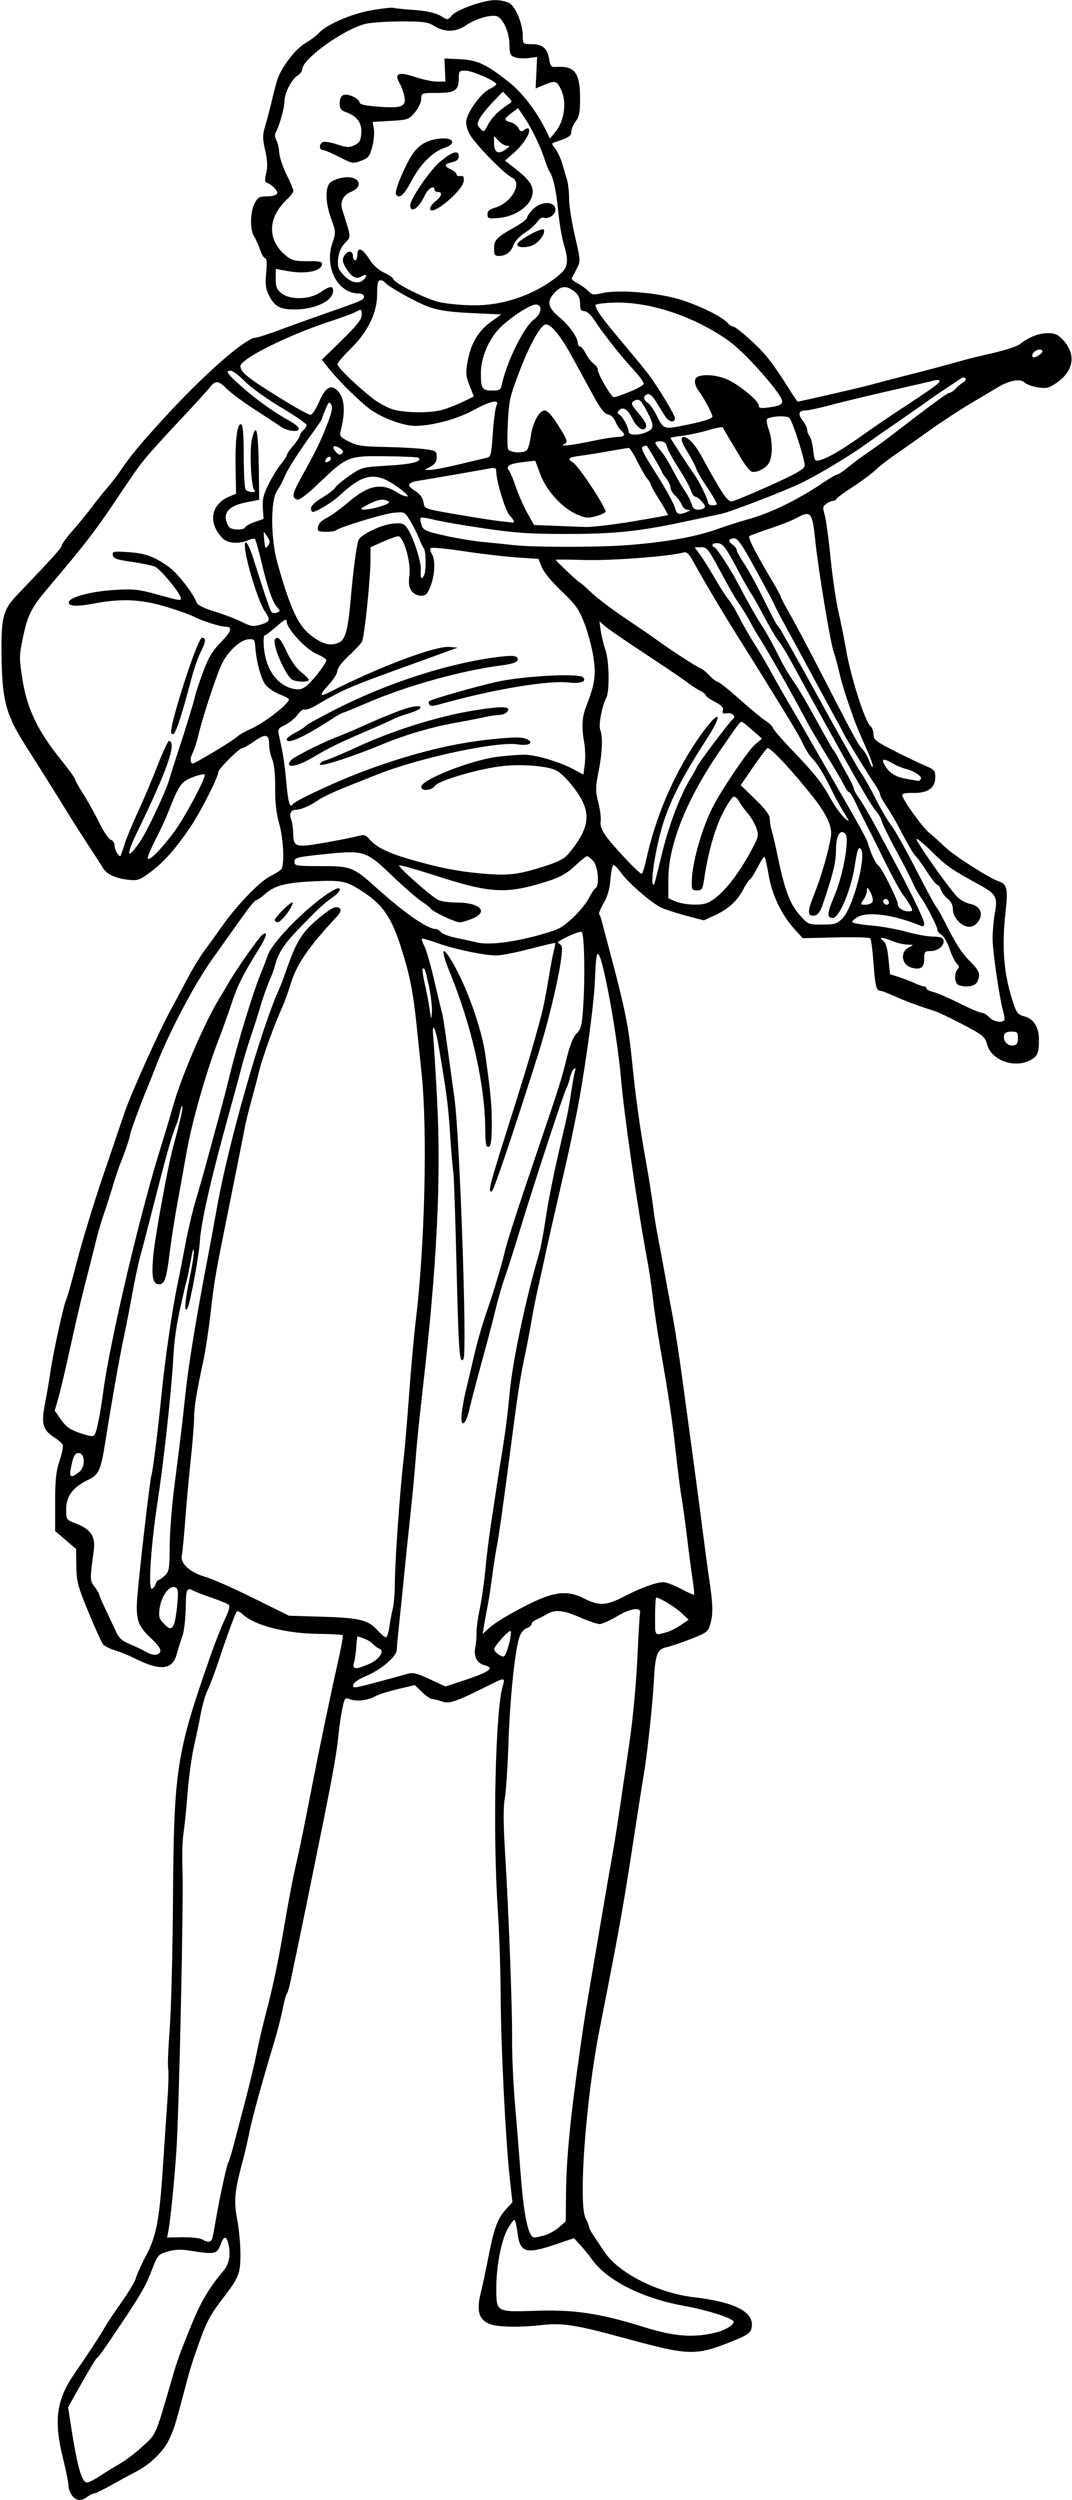 <?xml version="1.0" encoding="UTF-8"?>
<svg version="1.1" viewBox="0 0 455.62 1062.2" xmlns="http://www.w3.org/2000/svg">
<path d="m30.522 1060.1c-0.803-1.146-1.459-3.063-1.459-4.261 0-1.198-1.055-6.44-2.344-11.65-3.919-15.84-2.738-24.584 4.8-35.536 6.444-9.363 11.295-16.78 13.122-20.064 0.861-1.547 4.025-6.283 7.032-10.524 3.007-4.242 5.758-8.871 6.114-10.288 0.356-1.417 2.32-5.751 4.365-9.632 4.393-8.336 5.644-15.115 7.182-38.931 0.566-8.766 1.385-20.874 1.82-26.907s0.578-12.082 0.318-13.442c-0.26-1.36 0.031-8.869 0.647-16.687 0.616-7.818 1.244-32.354 1.396-54.526 0.386-56.316 1.343-62.506 16.245-105 1.808-5.156 4.438-11.801 5.843-14.766 1.783-3.762 2.243-5.628 1.523-6.175-0.568-0.431-3.775-1.73-7.127-2.887-3.352-1.157-6.826-2.491-7.722-2.965-2.946-1.56-3.221-0.945-3.352 7.498-0.071 4.598-0.724 9.977-1.45 11.953-0.726 1.976-1.814 5.405-2.417 7.619-1.798 6.604-7.051 7.077-17.855 1.609-2.329-1.179-6.032-2.681-8.23-3.338s-4.518-1.822-5.156-2.588c-0.638-0.766-3.437-6.92-6.218-13.676-4.549-11.048-5.067-13.016-5.156-19.565l-0.099-7.282-8.906-7.614v-12.144c0-9.646 0.384-13.284 1.867-17.685 1.027-3.047 1.638-6.093 1.359-6.767-0.279-0.675-1.855-2.078-3.502-3.118-4.949-3.126-5.729-5.871-4.066-14.32 0.782-3.974 1.809-9.968 2.281-13.32 1.103-7.821 5.731-29.035 6.75-30.939 0.429-0.802 2.511-8.197 4.625-16.432 2.114-8.235 7.07-24.465 11.012-36.067 3.942-11.602 8.099-23.836 9.237-27.188 2.638-7.769 14.408-33.947 19.389-43.125 2.099-3.867 5.479-10.195 7.513-14.062s5.274-9.141 7.202-11.719c1.928-2.578 5.125-7.008 7.104-9.844 6.189-8.87 16.11-19.202 20.585-21.437 2.325-1.161 4.494-2.543 4.82-3.07 1.36-2.201 0.859-12.843-0.899-19.087-1.289-4.58-1.824-9.25-1.77-15.463 0.05-5.708-0.397-10.036-1.246-12.068-0.728-1.742-1.323-4.568-1.323-6.279 0-4.446-1.486-4.795-6.216-1.461-2.283 1.609-4.574 2.926-5.09 2.926-1.337 0-10.257 8.855-10.257 10.182 0 2.08-7.838 17.468-12.005 23.568-6.355 9.303-11.255 14.809-16.871 18.958-4.742 3.503-5.437 3.736-9.645 3.238-5.337-0.632-8.979-2.357-10.524-4.983-0.612-1.04-3.221-5.09-5.8-9.001s-6.797-10.532-9.375-14.715c-5.402-8.764-8.833-14.235-18.06-28.804-8.171-12.901-9.752-19.162-9.899-39.192-0.11-15.017 0.744-18.094 6.772-24.407 15.314-16.035 18.843-19.952 18.843-20.913 0-0.604 2.004-3.357 4.453-6.119s6.141-7.263 8.203-10.003c2.062-2.74 5.068-6.496 6.679-8.348 1.611-1.852 3.931-4.845 5.156-6.652 4.658-6.869 8.169-11.133 18.524-22.496 17.16-18.833 35.189-34.678 39.473-34.692 0.78-3e-3 5.427-1.499 10.325-3.326 4.898-1.827 13.758-5.012 19.688-7.077 15.302-5.33 15.938-5.611 15.938-7.049 0-0.747-0.97-1.292-2.3-1.292-8.748 0-14.57-11.061-11.176-21.231 1.567-4.697 1.556-4.973-0.426-10.409-2.526-6.928-2.682-13.423-0.371-15.514 0.916-0.829 3.342-1.767 5.391-2.086 6.748-1.049 9.278 3.621 3.303 6.096-3.223 1.335-4.676 4.3-3.667 7.482 3.954 12.478 3.865 11.398 1.174 14.207-1.626 1.697-2.601 3.932-2.886 6.618-0.375 3.525-0.061 4.455 2.398 7.103 2.931 3.156 6.353 3.942 8.373 1.922 1.794-1.794 1.302-2.752-0.753-1.468-2.348 1.466-4.458 0.3-6.852-3.787-1.332-2.274-1.477-3.315-0.67-4.823 1.318-2.462 3.776-2.493 3.776-0.048 0 1.031 0.422 1.875 0.938 1.875 0.516 0 0.938-1.055 0.938-2.344 0-3.563 2.141-2.814 5.034 1.762 1.638 2.592 3.933 4.709 6.226 5.742 1.997 0.9 3.832 2.162 4.078 2.803 0.775 2.02 14.258 8.694 19.97 9.886 3.011 0.628 9.271 1.193 13.911 1.256 12.66 0.17 25.949-4.388 35.859-12.3 4.552-3.634 4.973-5.947 2.563-14.065-0.782-2.633-1.819-8.932-2.305-13.998-0.821-8.563-2.158-14.462-3.787-16.711-0.374-0.516-1.209-2.625-1.857-4.688-1.696-5.397-5.51-13.323-8.652-17.979l-2.716-4.024-2.756 2.037c-3.359 2.483-3.437 3.185-0.439 3.938 1.274 0.32 2.78 1.448 3.347 2.506 0.832 1.555 1.292 1.707 2.393 0.793 0.75-0.622 1.621-0.874 1.936-0.559 1.183 1.183-1.957 6.451-5.929 9.948l-4.12 3.627 4.625 3.607c6.385 4.979 8.044 7.918 6.725 11.914-1.44 4.364-7.569 8.264-13.871 8.828-4.499 0.403-4.922 0.273-4.922-1.506 0-1.398 0.859-2.186 3.047-2.793 7.149-1.986 12.08-10.748 7.273-12.927-3.218-1.459-15.97-14.563-17.952-18.448-1.248-2.446-1.686-4.55-1.286-6.179 1.004-4.086 6.371-11.228 9.62-12.801 1.676-0.811 3.047-1.789 3.047-2.173 0-1.257-10.286-5.776-13.146-5.776-2.535 0-2.792 0.285-2.792 3.102 0 5.315-1.497 6.358-9.16 6.382-6.714 0.021-6.777 0.045-6.803 2.534-0.014 1.382-1.217 3.95-2.674 5.707-2.54 3.063-2.962 3.212-10.307 3.637l-7.658 0.443 0.511 2.925c0.281 1.609-0.026 5.019-0.683 7.577-1.055 4.106-1.611 4.81-4.743 5.999-3.404 1.292-3.78 1.227-9.272-1.605-3.148-1.624-6.298-2.952-6.999-2.952-1.71 0-1.632-2.734 0.097-3.398 0.754-0.289 3.483 0.175 6.064 1.032 4.002 1.329 5.077 1.375 7.301 0.314 2.142-1.022 2.659-1.94 2.892-5.139 0.316-4.324-1.825-7.219-6.612-8.941-1.972-0.709-2.578-1.54-2.578-3.534 0-3.714 1.705-4.717 5.391-3.171 1.676 0.703 3.047 1.848 3.047 2.544 0 0.915 2.217 1.436 8.014 1.881 9.864 0.758 11.862-0.027 11.048-4.342-0.314-1.666-1.234-4.184-2.045-5.597-2.433-4.244-0.462-5.059 6.527-2.699 3.236 1.093 7.475 1.987 9.421 1.987h3.538l-0.204-4.922-0.204-4.922 6.562 0.313c7.45 0.356 11.147 2.092 20.978 9.85 5.664 4.47 11.95 12.755 15.795 20.818l1.462 3.066 2.105-2.501c4.079-4.847 5.224-12.912 2.612-18.389-1.783-3.739-2.413-3.899-7.291-1.861l-3.474 1.452 0.626-13.404-3.644 0.491c-2.004 0.27-4.641 0.112-5.859-0.352-1.892-0.719-2.222-1.497-2.26-5.319-0.049-4.832-2.265-10.266-4.838-11.862-2.129-1.32-9.116 0.544-13.689 3.651-4.251 2.889-8.92 2.997-13.303 0.308-2.885-1.77-4.641-2.01-14.531-1.987-6.188 0.014-12.992 0.503-15.122 1.085-9.597 2.624-26.597 14.96-26.597 19.299 0 0.781-0.879 1.95-1.953 2.599-2.511 1.517-5.544 7.386-5.557 10.752-0.011 2.773-2.064 10.266-3.6 13.136-0.617 1.153-0.576 2.322 0.126 3.566 0.574 1.018 1.126 3.408 1.226 5.312 0.101 1.904 1.494 6.084 3.096 9.29 1.602 3.206 2.913 6.316 2.913 6.91s-1.306 2.32-2.902 3.835c-8.39 7.962-8.207 17.795 0.451 24.258 2.044 1.526 3.858 1.906 8.614 1.806 4.295-0.091 6.025 0.213 6.025 1.057 0 3.321-7.109 4.666-15.703 2.972l-3.984-0.786v4.233c0 3.457 0.453 4.59 2.47 6.176 3.697 2.908 11.906 2.708 16.481-0.401 4.101-2.787 5.424-2.941 5.424-0.632 0 4.068-7.097 7.671-15.524 7.881-6.772 0.169-9.217-1.046-11.634-5.784-1.521-2.982-1.748-4.731-1.274-9.812 0.384-4.117 0.243-6.184-0.423-6.184-0.55 0-1.519-1.582-2.153-3.516-0.634-1.934-1.792-4.499-2.575-5.702-1.821-2.8-1.677-10.397 0.27-14.161 1.273-2.462 2.009-2.871 5.155-2.871 2.019 0 3.974-0.49 4.344-1.089 0.637-1.031-2.12-3.961-4.463-4.742-0.759-0.253-0.804-1.414-0.16-4.058 0.651-2.673 0.532-5.362-0.429-9.659-1.175-5.254-1.16-6.523 0.127-10.781 0.802-2.655 2.136-7.779 2.963-11.389 0.827-3.609 1.937-7.617 2.466-8.906 2.191-5.339 7.551-12.115 11.342-14.336 2.2-1.289 4.843-3.277 5.874-4.418 3.275-3.624 14.007-8.243 22.594-9.725 4.432-0.765 8.544-1.22 9.138-1.011 0.594 0.209 3.821 0.564 7.173 0.79 7.296 0.492 10.996 1.341 13.826 3.174 1.915 1.24 2.257 1.182 3.75-0.638 2.07-2.522 13.556-6.613 18.518-6.595 2.062 0.007 4.759 0.573 5.993 1.257 2.668 1.479 5.724 8.911 5.725 13.925 7.4e-4 3.447 0.07 3.516 3.572 3.516 4.738 0 6.857 1.721 7.595 6.17 0.558 3.363 0.845 3.66 3.394 3.51 7.622-0.447 9.827 2.629 9.794 13.667-0.016 5.622-0.407 7.615-1.854 9.465-1.008 1.289-1.843 3.242-1.854 4.339-0.02 1.886-1.142 2.615-6.888 4.476-1.649 0.534-1.647 0.635 0.048 2.789 0.967 1.23 2.293 4.078 2.946 6.331 0.653 2.252 1.581 5.391 2.062 6.974 0.481 1.583 0.87 5.169 0.866 7.969-5e-3 2.799 1.103 9.888 2.462 15.752 2.445 10.55 2.452 10.698 0.736 14.062-0.954 1.87-1.878 3.692-2.053 4.048-0.175 0.356 0.962 1.31 2.526 2.119 1.565 0.809 3.605 2.287 4.534 3.284 1.484 1.593 2.198 1.695 5.887 0.842 7.213-1.669 24.455-0.14 34.078 3.023 8.417 2.767 17.216 7.214 19.343 9.777 0.639 0.77 1.654 1.4 2.256 1.4 0.602 0 4.03 2.684 7.62 5.965 6.153 5.624 8.996 9.264 16.393 20.988 1.708 2.707 3.228 4.922 3.379 4.922 0.878 0 26.985-6.013 31.285-7.206 2.836-0.787 9.164-2.444 14.062-3.684 10.095-2.555 18.209-4.712 24.375-6.482 2.32-0.666 8.337-2.141 13.371-3.278 5.034-1.137 10.096-2.802 11.25-3.701 3.947-3.075 8.099-4.712 11.948-4.712 3.139 0 4.358 0.557 6.605 3.017 5.5 6.022 4.441 13.016-2.723 17.981-3.349 2.321-4.378 2.579-8.071 2.025-2.328-0.349-4.861-1.263-5.629-2.031-1.76-1.76-6.334-1.011-11.093 1.815-1.886 1.12-7.331 4.357-12.1 7.193-4.769 2.836-12.48 7.898-17.135 11.25-4.656 3.352-10.958 7.781-14.004 9.844s-7.052 5.167-8.9 6.899c-1.849 1.732-6.314 5.054-9.924 7.382-3.609 2.328-6.703 4.602-6.875 5.054-0.172 0.452-0.83 0.821-1.461 0.821s-1.918 0.563-2.859 1.25c-1.463 1.07-1.564 1.712-0.698 4.453 0.556 1.762 1.685 9.953 2.509 18.203 0.824 8.25 2.327 18.586 3.34 22.969s2.498 11.756 3.3 16.386c2.043 11.794 8.022 30.52 10.367 32.466 0.706 0.586 1.284 2.174 1.285 3.529 9.1e-4 2.163 1.057 3.001 8.672 6.879 4.769 2.429 10.675 5.261 13.124 6.295 4.111 1.734 4.453 2.132 4.453 5.172 0 4.403-3.353 6.672-9.571 6.476-2.673-0.084-4.492 0.267-4.492 0.869 0 1.787 8.599 13.777 11.614 16.194 1.605 1.286 4.605 3.976 6.667 5.978 3.697 3.587 19.013 13.346 22.867 14.569 3.311 1.051 3.873 3.355 2.894 11.871-1.898 16.511-0.887 28.152 3.55 40.845 1.078 3.085 1.956 4.061 4.068 4.525 4.056 0.891 6.466 4.571 6.466 9.872 0 5.822-0.605 7.23-3.817 8.891-6.701 3.465-16.335-0.029-18.164-6.59-0.975-3.497-1.656-4.065-10.391-8.66-5.141-2.704-10.613-5.303-12.16-5.775-5.872-1.79-12.36-4.199-17.05-6.331-2.675-1.216-5.286-2.211-5.804-2.211-1.726 0-2.225-2.014-2.938-11.871-0.389-5.382-1.005-10.081-1.367-10.442-0.363-0.361-6.965-0.514-14.673-0.339l-14.014 0.317-3.298-3.598c-5.616-6.128-9.646-14.408-11.119-22.849-0.736-4.214-1.547-7.871-1.802-8.127-0.256-0.256-1.54 1.657-2.854 4.25-1.314 2.593-2.825 4.984-3.358 5.313-0.533 0.329-1.764 2.158-2.736 4.063-2.532 4.962-6.39 8.541-12.003 11.133l-4.891 2.259-7.766-2.064c-4.271-1.135-9.031-2.701-10.578-3.48-4.163-2.097-13.793-10.46-16.68-14.487-1.386-1.934-2.889-3.516-3.339-3.516s-1.037 2.725-1.304 6.056c-0.334 4.159-1.245 7.351-2.908 10.189-1.332 2.273-2.189 4.366-1.904 4.651 0.285 0.285 0.869 1.922 1.298 3.639 0.429 1.717 2.021 7.762 3.537 13.434 6.009 22.481 7.66 30.612 9.05 44.548 1.597 16.021 3.574 30.25 6.185 44.514 0.944 5.156 2.176 12.961 2.74 17.344s1.415 9.867 1.893 12.188c0.478 2.32 1.778 9.281 2.889 15.469s2.79 15.258 3.731 20.156c0.941 4.898 2.818 17.133 4.173 27.188 1.354 10.055 3.47 25.664 4.701 34.688s2.93 21.891 3.774 28.594c0.844 6.703 2.134 16.246 2.866 21.206 1.574 10.66 1.646 14.188 0.38 18.743-0.867 3.122-1.509 3.609-8.198 6.227-3.991 1.562-8.654 3.136-10.36 3.497-3.967 0.84-4.81 3.032-5.383 13.999-0.489 9.367-2.765 30.894-4.12 38.984-0.928 5.54-2.96 18.474-5.154 32.812-3.304 21.588-5.62 34.757-10.388 59.062-0.657 3.352-2.27 11.578-3.583 18.281-5.751 29.352-8.945 73.456-5.762 79.56 0.77 1.477 1.401 3.076 1.401 3.554 0 0.478 0.78 2.011 1.734 3.409 0.954 1.397 3.134 4.66 4.845 7.252 5.909 8.949 22.661 17.449 37.939 19.252 18.15 2.141 26.226 6.544 24.514 13.365-0.449 1.788-2.012 2.886-6.916 4.86-17.159 6.905-18.645 6.866-48.524-1.257-19.438-5.285-25.154-6.143-33.97-5.103-8.108 0.957-17.448 0.87-20.93-0.194-5.478-1.675-6.748-5.6-4.551-14.071 0.535-2.062 1.99-8.917 3.233-15.231 2.394-12.157 3.872-16.014 7.716-20.123l2.377-2.542-1.118-10.115c-1.77-16.021-3.776-56.123-3.881-77.615-0.053-10.828-0.596-27.171-1.206-36.317-2.231-33.423-1.038-85.639 2.184-95.636 0.944-2.928 0.338-3.147-3.449-1.245-16.291 8.182-19.276 9.278-22.299 8.185-1.644-0.594-3.571-1.081-4.284-1.081-0.712 0-2.676-1.339-4.364-2.975l-3.069-2.975-7.288 1.729c-4.008 0.951-8.175 2.259-9.26 2.907-3.014 1.799-8.085 2.48-10.795 1.45-2.366-0.9-2.465-0.788-3.462 3.922-0.565 2.667-1.313 7.801-1.663 11.411-0.667 6.883-2.265 15.984-6.503 37.031-4.654 23.116-9.979 49.139-11.319 55.312-0.727 3.352-1.782 8.414-2.344 11.25-0.562 2.836-1.351 5.578-1.754 6.094-0.403 0.516-1.203 3.469-1.778 6.562-0.575 3.094-2.325 9.844-3.888 15-4.923 16.235-9.158 31.67-10.289 37.5-0.6 3.094-1.884 8.578-2.853 12.188-3.403 12.676-3.79 16.834-2.294 24.652 0.76 3.973 1.382 10.598 1.381 14.723-2e-3 8.581-0.549 9.878-8.577 20.306-4.08 5.3-6.094 9.144-8.765 16.725-3.679 10.444-3.928 11.261-7.008 22.969-3.332 12.666-4.037 14.849-6.249 19.348-2.276 4.63-8.071 10.201-13.462 12.943-1.805 0.918-6.398 3.414-10.208 5.548s-7.396 3.893-7.969 3.91c-0.573 0.016-1.861 0.649-2.862 1.406-2.583 1.954-4.874 1.707-6.564-0.707zm11.873-8.117c2.207-1.485 6.003-3.816 8.436-5.179s6.865-4.738 9.849-7.501c5.861-5.426 5.226-3.952 12.55-29.151 2.222-7.645 3.001-9.783 8.335-22.89 3.788-9.306 7.522-15.584 13.311-22.377 2.647-3.106 3.343-7.268 2.033-12.155-0.806-3.009-1.919-2.612-3.287 1.172-1.347 3.725-2.601 3.961-12.529 2.36-4.202-0.678-6.69-0.591-9.836 0.343-4.072 1.208-4.296 1.473-6.792 8.014-2.463 6.454-4.712 10.375-13.208 23.033-7.598 11.319-9.186 13.555-9.974 14.042-0.442 0.273-3.398 5.112-6.569 10.753l-5.765 10.256 0.972 6.381c2.84 18.65 4.756 25.6 7.059 25.6 0.771 0 3.207-1.215 5.414-2.7zm262.29-61.101c3.934-1.007 7.727-3.511 7.029-4.64-0.991-1.603-11.399-4.855-21.168-6.614-17.548-3.16-32.634-10.793-38.947-19.706-1.095-1.547-3.263-4.21-4.817-5.917l-2.825-3.105-7.839 2.652c-12.797 4.33-15.13 3.578-16.23-5.229-0.358-2.862-0.936-5.2-1.286-5.196-0.35 0-1.609 1.712-2.799 3.795-2.724 4.77-4.868 15.795-4.868 25.035 0 10.446-0.137 10.365 16.522 9.8 16.725-0.568 27.412 1.037 46.407 6.969 12.947 4.043 21.192 4.62 30.82 2.156zm-214.29-40.496c0.24-1.16 0.876-4.641 1.414-7.734 1.653-9.505 4.57-22.86 5.226-23.92 0.342-0.553 1.413-4.046 2.379-7.762 0.967-3.716 3.198-12.24 4.959-18.943 1.761-6.703 3.917-15.773 4.792-20.156s2.659-11.977 3.964-16.875c2.662-9.99 5.088-21.465 7.333-34.688 2.207-12.999 4.153-23.144 5.665-29.531 0.732-3.094 2.572-11.953 4.089-19.688 1.516-7.734 2.965-15.117 3.219-16.406 2.831-14.378 7.691-37.562 9.92-47.321 1.528-6.691 2.568-12.375 2.311-12.632-0.257-0.257-5.189-0.524-10.96-0.592-13.185-0.157-26.545-3.615-31.348-8.114-1.158-1.085-2.366-1.712-2.685-1.394-0.659 0.659-3.906 9.494-7.934 21.587-1.512 4.539-3.54 9.892-4.508 11.894-0.968 2.003-2.282 6.516-2.92 10.029-0.638 3.513-1.938 9.762-2.889 13.887s-2.162 12.984-2.691 19.688c-0.529 6.703-1.325 14.508-1.767 17.344-0.442 2.836-0.625 9.797-0.406 15.469 0.507 13.146-1.449 102.81-2.608 119.53-0.945 13.638-2.442 28.612-3.349 33.514l-0.564 3.045 6.568-0.1c3.613-0.055 7.351 0.355 8.307 0.91 2.692 1.564 4.007 1.259 4.483-1.042zm141.16-0.727c1.805-0.523 4.547-2.069 6.094-3.436l2.812-2.486 0.099-11.324c0.136-15.507 1.835-32.883 6.15-62.887 1.953-13.58 2.131-14.691 5.467-34.219 1.101-6.445 3.072-18.047 4.38-25.781 1.308-7.734 2.957-17.227 3.664-21.094s2.149-12.938 3.204-20.156c1.055-7.219 2.97-20.297 4.255-29.062 1.285-8.766 2.717-24.164 3.182-34.219 0.464-10.055 0.986-18.904 1.159-19.665 0.618-2.715-3.937-2.097-9.657 1.311-3.097 1.845-6.479 3.354-7.516 3.354-1.037 0-4.769-1.266-8.293-2.812-7.085-3.11-10.545-3.462-14.062-1.433-1.289 0.744-3.293 1.782-4.453 2.307-1.16 0.525-2.109 1.397-2.109 1.938s-0.976 1.355-2.168 1.808c-1.4 0.532-2.54 2.101-3.218 4.43-1.863 6.399-3.874 26.583-4.47 44.855-0.319 9.797-1.01 20.141-1.535 22.987-0.659 3.574-0.629 10.532 0.097 22.5 1.608 26.496 3.155 67.588 3.016 80.138-0.068 6.188 0.486 18.422 1.231 27.188 0.745 8.766 1.818 22.055 2.385 29.531 1.368 18.063 3.32 27.193 5.811 27.182 0.657 0 2.672-0.433 4.476-0.956zm-69.844-235.37c3.609-0.963 8.281-2.249 10.382-2.857 3.54-1.026 4.31-0.881 10.538 1.99l6.719 3.097 6.171-2.026c12.639-4.149 15.112-5.847 10.28-7.059-3.034-0.761-4.581-3.79-3.812-7.464 0.338-1.617 0.584-4.465 0.546-6.33-0.038-1.865 0.595-6.505 1.406-10.312 0.811-3.807 1.859-11.141 2.329-16.297 0.47-5.156 1.504-13.594 2.298-18.75 0.794-5.156 1.843-12.117 2.332-15.469s1.347-8.836 1.907-12.188c1.861-11.136 2.79-18.18 3.772-28.594 1.318-13.971 6.754-39.73 12.568-59.556 0.684-2.334 1.948-9.084 2.809-15s3.07-17.296 4.911-25.288c1.841-7.992 3.684-16.008 4.097-17.812 0.413-1.805 1.246-6.617 1.851-10.694s1.344-8.049 1.642-8.826c0.336-0.875 0.152-1.172-0.482-0.78-0.564 0.348-1.322 1.986-1.685 3.639s-1.029 3.652-1.48 4.442c-1.111 1.946-13.598 39.971-19.575 59.606-2.661 8.741-5.677 18.214-6.704 21.049-1.026 2.836-2.686 8.531-3.689 12.656s-2.628 10.453-3.613 14.062c-4.867 17.842-6.706 24.804-7.781 29.46-1.639 7.102-4.028 7.784-3.145 0.898 0.356-2.775 1.235-7.366 1.954-10.202s2.196-9.111 3.282-13.944c1.086-4.833 3.454-13.06 5.262-18.281 3.226-9.32 6.261-19.405 7.793-25.9 1.032-4.374 5.268-17.42 14.309-44.062 9.117-26.868 9.615-28.451 12.091-38.438 1.294-5.221 2.712-8.669 4.111-9.999 1.832-1.742 2.224-3.34 2.759-11.25 0.863-12.739 0.489-31.188-0.647-31.89-0.725-0.448-6.683 2.055-10.01 4.205-0.243 0.157 0.131 0.64 0.832 1.072 1.049 0.648 1.082 2.072 0.19 8.073-1.321 8.885-5.737 26.827-9.56 38.85-11.421 35.912-18.942 58.125-19.682 58.125-1.698 0-1.317-1.43 9.51-35.625 5.11-16.14 8.23-26.722 11.609-39.375 0.757-2.836 2.057-9.375 2.889-14.531s1.889-10.83 2.349-12.609c0.461-1.778 0.734-3.337 0.608-3.463-0.126-0.126-5.008 1.012-10.848 2.53-5.84 1.518-12.157 2.76-14.037 2.76-5.221-2.4e-4 -17.669-2.588-24.903-5.177-3.567-1.276-6.657-2.15-6.866-1.94-0.209 0.209 0.287 1.672 1.103 3.251 0.816 1.579 2.748 8.338 4.292 15.021 1.544 6.683 3 12.708 3.236 13.389s1.293 7.566 2.35 15.3c1.057 7.734 2.341 17.016 2.853 20.625 2.265 15.957 5.481 108.52 3.857 110.98-1.687 2.562-2.076-2.666-2.967-39.891-0.492-20.538-1.105-38.397-1.363-39.686-0.258-1.289-0.87-8.485-1.359-15.99-0.805-12.343-1.466-17.407-4.883-37.448-1.371-8.041-2.936-10.621-2.275-3.75 0.273 2.836 0.987 14.438 1.588 25.781 1.833 34.63 0.038 70.931-6.166 124.69-1.25 10.828-2.533 23.484-2.852 28.125-0.319 4.641-1.394 16.031-2.388 25.312-0.994 9.281-2.239 21.305-2.766 26.719s-1.389 13.852-1.915 18.75-0.987 9.871-1.025 11.05c-0.091 2.816-6.872 8.509-13.243 11.118-2.702 1.107-5.052 2.705-5.223 3.553-0.345 1.713-0.12 1.685 11.56-1.43zm45.131-227.44c-0.33-0.33-0.6-3.288-0.6-6.574 0-18.811-5.657-44.132-14.934-66.838-4.6-11.261-3.416-12.66 2.148-2.537 5.655 10.289 11.41 26.99 12.826 37.224 2.344 16.941 2.692 20.662 2.731 29.242 0.038 8.32-0.591 11.064-2.172 9.483zm-49.981 220.1c4.263-1.827 6.856-5.652 4.389-6.474-0.649-0.216-1.929-1.142-2.844-2.058-1.38-1.38-2.904-2.132-6.398-3.16-0.181-0.053-0.433 1.802-0.56 4.122s-0.552 5.379-0.944 6.797c-0.881 3.183 0.378 3.337 6.358 0.773zm59.462-8.448c0.692-2.733 1.003-5.226 0.689-5.539-0.618-0.618-6.927 6.355-6.985 7.721-0.047 1.124 3.022 3.388 4.141 3.054 0.492-0.147 1.462-2.503 2.154-5.236zm-148.21 3.16c0.377-0.982-1.005-2.924-4.17-5.859-5.446-5.051-6.364-8-5.552-17.833 0.933-11.298 5.343-49.34 5.887-50.776 0.598-1.581 2.816-19.093 4.215-33.281 1.583-16.063 4.666-37.442 6.962-48.281 0.71-3.352 2.2-10.945 3.312-16.875s3.097-14.367 4.411-18.75c1.315-4.383 3.416-11.766 4.67-16.406 1.254-4.641 3.551-13.078 5.103-18.75 1.553-5.672 3.373-12.633 4.046-15.469 3.645-15.369 10.94-39.222 14.477-47.344 0.449-1.031 1.524-3.867 2.389-6.301 2.234-6.287 19.282-23.037 28.206-27.713 3.572-1.871 2.969 0.732-0.759 3.278-3.58 2.446-6.38 5.07-15.182 14.23-5.743 5.976-8.129 9.847-9.382 15.217-0.195 0.838-1.236 3.58-2.313 6.094-1.077 2.514-2.759 7.312-3.739 10.664-0.979 3.352-2.857 9.258-4.172 13.125-1.315 3.867-3.036 9.562-3.823 12.656s-3.306 12.375-5.595 20.625c-7.566 27.262-11.684 45.46-12.199 53.906-0.361 5.928-4.118 26.119-5.206 27.983-1.541 2.639-1.122-3.176 0.929-12.891 1.023-4.848 1.811-9.91 1.75-11.25-0.069-1.528-0.401-0.864-0.891 1.783-1.331 7.187-1.867 9.786-2.356 11.409-0.259 0.861-0.629 2.338-0.821 3.281-0.193 0.944-0.79 3.614-1.329 5.934-1.991 8.585-2.878 14.754-3.367 23.438-0.782 13.883-4.077 43.925-6.663 60.755-2.753 17.914-4.024 36.745-2.481 36.745 0.56 0 1.286-0.844 1.613-1.875s0.909-1.875 1.293-1.875c0.384 0 1.593-0.835 2.688-1.854 1.793-1.67 1.997-2.904 2.055-12.422 0.036-5.812 0.904-17.106 1.929-25.099 2.671-20.817 3.448-27.282 4.677-38.906 1.449-13.7 4.64-33.043 10.44-63.281 0.544-2.836 1.97-10.641 3.169-17.344 4.755-26.586 18.595-75.132 26.193-91.875 0.702-1.547 1.931-4.711 2.731-7.031 4.712-13.67 6.898-17.241 14.349-23.438 5.413-4.502 7.471-5.412 8.934-3.949 0.594 0.594-0.015 1.909-1.74 3.755-11.373 12.168-16.743 19.961-19.099 27.719-1.104 3.634-2.787 8.313-3.74 10.4-3.301 7.226-8.422 21.369-9.813 27.099-0.768 3.166-2.28 8.921-3.359 12.788s-2.314 8.93-2.744 11.25c-0.43 2.32-3.121 15.82-5.979 30-6.804 33.751-6.848 34.006-8.557 48.75-0.807 6.961-2.097 15.609-2.866 19.219-3.163 14.829-4.152 20.862-4.154 25.312-1e-3 2.578-0.639 10.594-1.418 17.812-0.779 7.219-1.837 18.82-2.352 25.781-0.515 6.961-1.165 13.664-1.445 14.896-0.762 3.348 3.479 7.248 9.825 9.036 2.88 0.811 12.093 4.873 20.474 9.025l15.238 7.551 13.825 0.413c16.107 0.482 19.783 1.356 23.671 5.628 1.57 1.726 3.241 3.138 3.713 3.138 0.472 0 1.131-2.004 1.466-4.453 0.335-2.449 0.991-5.93 1.458-7.734s0.864-6.867 0.883-11.25c0.037-8.896 2.183-39.305 3.64-51.562 0.521-4.383 1.603-17.039 2.406-28.125 0.803-11.086 2.075-25.219 2.829-31.406 3.87-31.795 5.027-80.67 2.487-105-0.7-6.703-1.619-15.562-2.042-19.688-1.555-15.151-2.957-22.202-6.803-34.219-3.922-12.253-7.594-17.661-15.615-22.993-7.369-4.899-9.181-5.317-20.804-4.792-12.52 0.566-17.039 1.713-21.23 5.394-1.694 1.487-3.445 2.704-3.893 2.704-0.447 0-2.988 3.059-5.646 6.797-2.658 3.738-8.437 11.859-12.842 18.047-7.842 11.015-18.573 31.425-24.233 46.091-1.36 3.525-2.837 7.253-3.283 8.284-2.409 5.582-7.498 19.37-7.524 20.384-0.029 1.121-2.325 7.867-4.39 12.897-0.529 1.289-1.917 5.508-3.085 9.375-1.168 3.867-2.867 9.141-3.777 11.719-0.91 2.578-2.327 7.43-3.149 10.781-1.443 5.881-3.44 13.787-5.21 20.625-1.372 5.301-3.512 14.572-6.599 28.594-1.59 7.219-3.547 15.397-4.35 18.174l-1.46 5.049 2.709 3.857c2.143 3.051 3.84 4.239 8.119 5.687 4.421 1.495 5.551 1.601 6.184 0.578 0.9-1.456 2.394-8.998 3.634-18.345 2.825-21.29 15.855-76.537 24.542-104.06 1.465-4.641 3.793-12.445 5.175-17.344 3.478-12.332 13.447-35.487 19.577-45.47 1.591-2.591 3.525-5.843 4.299-7.227 2.375-4.249 12.274-18.395 13.7-19.578 2.82-2.34 2.303 0.199-1.177 5.779-6.734 10.8-9.021 15.381-11.671 23.371-1.454 4.383-3.949 11.344-5.546 15.469-5.216 13.474-11.395 35.244-13.569 47.812-0.803 4.641-2.469 13.922-3.702 20.625-1.233 6.703-2.761 16.406-3.396 21.562-1.404 11.41-2.143 13.594-4.597 13.594-2.572 0-3.211-3.165-2.417-11.978 0.741-8.23 6.297-38.592 8.562-46.794 2.797-10.13 4.217-16.45 3.791-16.876-0.233-0.233-0.7 0.977-1.037 2.69-0.337 1.713-0.972 3.958-1.411 4.989-1.985 4.659-3.869 11.291-9.721 34.219-2.303 9.023-4.88 18.938-5.727 22.031-0.847 3.094-2.372 10.266-3.389 15.938-1.017 5.672-2.664 14.109-3.66 18.75-1.728 8.052-5.082 27.018-7.627 43.125-2.082 13.177-2.774 14.732-7.598 17.075-6.347 3.083-9.184 6.914-9.184 12.401 0 4.454 0.032 4.5 4.209 6.096 6.256 2.389 8.316 5.478 7.536 11.304-1.713 12.811-1.714 12.752 0.34 15.531 1.087 1.471 1.977 2.975 1.977 3.341 0 0.367 1.222 3.232 2.717 6.366 1.494 3.135 3.462 7.326 4.373 9.314 1.276 2.785 2.643 4.023 5.955 5.392 2.365 0.977 5.354 2.398 6.643 3.157 3.067 1.806 5.546 1.79 6.248-0.039zm48.659-310.62c-0.465-0.752 6.268-7.602 7.473-7.602 0.792 0-1.49 4.015-3.598 6.328-2.066 2.268-3.059 2.595-3.875 1.274zm167.14 302.22c1.213-0.35 3.69-1.644 5.503-2.874l3.297-2.237-3.099-2.894c-2.709-2.531-9.236-6.505-10.683-6.505-0.278 0-0.506 3.614-0.506 8.032 0 8.737-0.458 8.197 5.487 6.48zm-68.484-6.713c18.1-10.272 24.382-11.695 32.798-7.43 6.375 3.23 9.472 3.085 16.936-0.793 7.135-3.707 13.709-6.104 16.795-6.124 1.17-8e-3 4.506 1.256 7.413 2.807 2.908 1.552 5.434 2.673 5.615 2.493 0.181-0.181-0.09-3.032-0.602-6.337-0.512-3.305-1.564-11.282-2.338-17.727s-1.821-14.039-2.326-16.875-1.59-11.273-2.412-18.75c-1.638-14.908-2.912-23.543-6.503-44.062-1.308-7.477-2.793-17.391-3.3-22.031-0.507-4.641-1.555-11.812-2.329-15.938-4.178-22.269-9.905-61.858-11.323-78.281-1.469-17.016-7.173-48.691-9.33-51.817-0.938-1.359-1.245 0.684-1.69 11.25-0.464 11.021-4.808 41.968-8.128 57.911-0.43 2.062-1.292 6.281-1.916 9.375-0.624 3.094-2.945 13.43-5.157 22.969s-4.742 20.719-5.623 24.844-2.368 10.875-3.305 15c-0.937 4.125-2.196 10.453-2.798 14.062-0.602 3.609-1.677 9.305-2.388 12.656-2.334 11.002-3.297 17.083-6.084 38.438-3.718 28.486-5.323 39.894-6.397 45.469-0.497 2.578-1.367 8.273-1.934 12.656-0.567 4.383-1.418 9.867-1.891 12.188s-1.134 5.906-1.468 7.969l-0.608 3.75 2.477-2.32c1.362-1.276 4.88-3.684 7.817-5.351zm-141.54 3.686c0.463-0.902 1.115-4.711 1.448-8.463 0.52-5.857 0.385-6.908-0.957-7.423-2.337-0.897-5.724 3.628-6.478 8.655-0.554 3.693-0.344 4.607 1.51 6.58 2.558 2.723 3.354 2.839 4.477 0.651zm-40.313-64.767c2.831-2.178 2.659-8.124-0.236-8.124-1.411 0-2.046 1.073-2.913 4.922-1.227 5.448-0.6 6.086 3.149 3.202zm399.07-184.37c0-2.497-0.314-2.812-2.8-2.812-1.95 0-2.898 0.512-3.124 1.686-0.451 2.344 1.626 4.553 3.967 4.219 1.487-0.213 1.957-0.955 1.957-3.092zm-5.867-7.571c0.297-0.297 0.147-1.879-0.331-3.516-1.609-5.502-4.583-25.863-4.583-31.382 0-3.008 0.442-7.857 0.981-10.777 1.272-6.879 0.611-7.997-7.269-12.307-11.31-6.185-13.487-7.714-19.561-13.734-3.286-3.257-6.211-5.686-6.499-5.397-0.572 0.572 13.263 20.288 17.148 24.437 1.322 1.412 3.839 2.836 5.594 3.165 4.25 0.797 5.825 3.994 3.623 7.355-0.989 1.509-2.428 2.382-3.926 2.382-3.262 0-6.967-3.93-6.967-7.389 0-1.814-0.774-3.396-2.217-4.531-1.22-0.959-2.514-2.678-2.876-3.818-0.362-1.141-1.029-2.074-1.482-2.074-0.453 0-2.395-2.426-4.314-5.391-1.919-2.965-3.946-5.818-4.503-6.34-1.279-1.198-3.545-5-7.258-12.175-1.601-3.094-4.12-7.388-5.599-9.544-1.478-2.155-2.688-4.387-2.688-4.96s-0.79-2.184-1.755-3.581c-2.95-4.27-12.705-20.141-13.931-22.664-0.635-1.307-1.518-3.009-1.964-3.782-1.217-2.115-6.073-11.058-16.543-30.469-1.947-3.609-4.818-8.883-6.38-11.719-1.562-2.836-3.428-6.422-4.145-7.969-0.718-1.547-1.885-3.867-2.594-5.156-0.709-1.289-3.871-7.09-7.027-12.891-4.016-7.382-6.242-10.547-7.418-10.547-2.634 0-3.094 1.115-1.05 2.547 1.028 0.72 1.877 1.812 1.886 2.428 9e-3 0.615 1.309 3.017 2.888 5.338 1.579 2.32 4.63 7.724 6.78 12.009 6.992 13.936 7.403 14.704 8.106 15.179 0.382 0.258 7.991 13.758 16.908 30 8.917 16.242 17.148 30.802 18.29 32.354 1.142 1.553 3.865 6.38 6.051 10.729 2.186 4.348 5.152 9.406 6.59 11.239 1.438 1.834 6.084 10.084 10.323 18.334 4.239 8.25 8.221 15.633 8.847 16.406 0.627 0.773 1.982 3.094 3.013 5.156 5.144 10.3 7.679 14.31 11.326 17.92 4.111 4.07 4.681 5.745 3.014 8.86-0.974 1.821-4.785 2.424-7.859 1.244-1.721-0.66-1.999-5.103-0.418-6.683 0.795-0.795 0.696-1.434-0.389-2.519-0.8-0.8-2.164-3.591-3.031-6.203-0.868-2.612-2.38-5.25-3.361-5.863-0.981-0.613-1.783-1.585-1.783-2.162 0-1.4-4.651-10.488-7.158-13.987-1.101-1.537-2.624-4.286-3.384-6.11-0.76-1.824-3.903-7.941-6.984-13.594s-5.869-11.333-6.196-12.622c-0.327-1.289-1.59-3.409-2.808-4.71-1.218-1.301-7.917-12.692-14.887-25.312-6.97-12.621-13.839-25.056-15.264-27.634-1.425-2.578-4.078-7.43-5.895-10.781-1.817-3.352-4.042-6.938-4.945-7.969s-3.646-5.672-6.095-10.312c-2.449-4.641-4.923-9.023-5.496-9.738-0.574-0.715-3.421-5.778-6.327-11.25-4.443-8.367-5.673-9.997-7.734-10.247-1.348-0.163-2.451 0.153-2.451 0.703s0.362 1 0.804 1c0.741 0 6.417 8.55 9.335 14.062 4.879 9.216 9.181 16.825 10.865 19.219 1.089 1.547 3.594 5.977 5.567 9.844 4.367 8.559 4.986 9.63 8.735 15.119 1.629 2.386 5.803 9.558 9.274 15.938 3.471 6.38 6.569 11.811 6.883 12.069s1.199 1.734 1.966 3.281c0.767 1.547 2.559 4.835 3.983 7.307s2.588 4.938 2.588 5.48c0 0.542 0.794 2.106 1.765 3.474 2.133 3.007 5.086 8.075 9.096 15.613 1.646 3.094 4.801 9 7.011 13.125 6.923 12.922 12.128 23.822 12.128 25.401 0 1.083-0.471 1.321-1.641 0.832-10.724-4.485-21.904-6.102-26.339-3.808-1.661 0.859-2.804 1.91-2.541 2.336 0.263 0.426 3.969 1.073 8.234 1.438 4.265 0.365 10.919 1.56 14.786 2.655 3.867 1.095 8.924 2.012 11.236 2.037 3.115 0.034 4.281 0.441 4.5 1.573 0.435 2.25-2.351 4.567-5.491 4.567-2.517 0-2.745 0.275-2.745 3.311 0 3.671-1.437 4.738-5.131 3.811-4.589-1.152-5.342-6.788-1.176-8.799 1.976-0.953 1.93-1.012-0.844-1.072-1.613-0.035-4.447-0.696-6.298-1.47-4.134-1.727-6.245-1.835-4.016-0.205 1.157 0.846 1.834 3.133 2.289 7.732l0.645 6.53 3.75 1.204c2.062 0.662 5.079 1.824 6.704 2.581s3.418 1.377 3.984 1.377 1.03 0.388 1.03 0.863 1.245 1.137 2.768 1.471c1.522 0.334 6.479 2.467 11.016 4.74 4.536 2.273 8.921 4.142 9.743 4.154 0.822 0.012 2.259 0.865 3.192 1.897 1.602 1.77 5.139 2.518 6.321 1.336zm-244.4-14.208c-0.814-3.936-1.685-7.362-1.934-7.611-1.179-1.179-1.137 0.854 0.132 6.43 0.762 3.347 1.678 8.194 2.035 10.772 0.639 4.613 0.654 4.631 0.948 1.127 0.164-1.958-0.367-6.781-1.181-10.718zm43.591-21.218c4.901-1.214 10.167-2.871 11.701-3.684 3.992-2.114 10.597-8.862 12.691-12.965 0.985-1.93 2.218-3.774 2.741-4.097 1.793-1.108 1.109-9.329-0.961-11.55-1.051-1.129-2.235-2.052-2.631-2.052-0.396 0-2.759 1.899-5.25 4.219-3.466 3.228-6.217 4.752-11.707 6.486-17.366 5.486-23.846 5.161-47.158-2.361-8.114-2.618-15.177-4.617-15.697-4.443-1.009 0.339 13.126 12.891 16.559 14.704 1.126 0.595 4.587 1.082 7.69 1.082 10.185 0 14.008 3.985 6.649 6.929-2.073 0.829-4.419 1.508-5.214 1.508-1.837 0-11.418-4.505-12.171-5.722-0.311-0.504-2.113-1.927-4.003-3.161-1.89-1.235-7.445-6.072-12.343-10.749-11.381-10.867-12.045-11.082-28.849-9.35-11.803 1.216-12.87 1.482-12.87 3.201 0 1.771 0.625 1.875 11.316 1.875 12.804 0 13.626 0.328 23.853 9.506 11.768 10.561 21.373 17.213 24.855 17.213 0.634 0 1.658 0.61 2.277 1.355 0.619 0.745 3.518 1.837 6.443 2.426 2.925 0.589 6.795 1.436 8.599 1.883 4.604 1.139 13.055 0.328 23.479-2.253zm132.05-7.864c4.723-4.727 10.652-27.875 7.62-29.749-0.919-0.568-1.313 0.669-2.383 7.483-1.623 10.341-6.555 22.031-9.294 22.031-2.645 0-2.493-1.956 0.745-9.611 3.753-8.873 6.441-24.29 4.562-26.169-2.209-2.209-3.97 0.917-3.97 7.05 0 5.203-1.229 10.14-5.984 24.037-0.63 1.843-1.866 3.419-2.824 3.604-3.409 0.656-3.517-1.329-0.482-8.847 2.89-7.158 6.108-18.228 7.127-24.515 0.685-4.229-1.574-9.31-7.482-16.827-8.344-10.615-17.909-20.909-19.43-20.909-0.321 0-3.02 3.549-5.997 7.888l-5.413 7.888 6.181 6.001c4.414 4.286 6.181 6.68 6.181 8.379 0 1.308 0.386 3.601 0.857 5.096 0.472 1.495 1.551 6.093 2.398 10.218 2.983 14.518 5.208 20.598 9.221 25.197 3.76 4.309 3.817 4.334 9.787 4.334 5.302 0 6.307-0.302 8.581-2.578zm29.042-5.156c-0.614-1.16-2.101-3.408-3.303-4.996-1.203-1.588-4.554-7.705-7.447-13.594-2.893-5.889-6.59-13.298-8.214-16.465-1.625-3.167-3.76-7.491-4.745-9.609-0.985-2.118-2.097-3.852-2.471-3.852-0.374 0-1.353-1.371-2.176-3.047-0.823-1.676-4.225-7.477-7.561-12.891s-7.499-12.586-9.252-15.938c-4.989-9.538-15.953-28.823-19.456-34.219-1.004-1.547-2.354-3.867-3-5.156-1.227-2.448-3.602-6.329-6.312-10.312-0.877-1.289-3.303-5.508-5.392-9.375-7.114-13.17-7.07-13.113-9.902-13.119l-2.626-6e-3 2.263 3.047c1.244 1.676 4.083 6.211 6.308 10.078 2.225 3.867 4.842 7.931 5.815 9.031 0.973 1.1 3.016 4.475 4.541 7.5s4.521 8.242 6.658 11.594 5.248 8.625 6.913 11.719 5.075 9.105 7.578 13.357c4.598 7.812 6.245 10.664 12.92 22.373 2.025 3.552 7.337 12.786 11.805 20.52 4.468 7.734 8.373 14.906 8.679 15.938 1.553 5.248 3.319 9.047 4.689 10.089 1.454 1.107 8.177 14.535 8.177 16.334 0 1.558 2.214 3.108 4.439 3.108 1.976 0 2.081-0.205 1.073-2.109zm-83.474-3.215c4.645-3.401 10.2-10.532 15.03-19.293 3.769-6.837 3.943-7.475 2.903-10.627-0.609-1.845-2.266-4.689-3.683-6.32-1.417-1.632-3.074-3.916-3.684-5.076-0.609-1.16-1.621-2.108-2.247-2.105-0.626 2e-3 -2.721 3.085-4.654 6.852-3.369 6.563-6.287 16.829-7.911 27.832-0.69 4.672-0.981 5.156-3.105 5.156-2.19 0-2.334-0.29-2.194-4.427 0.267-7.898 4.426-22.331 8.99-31.198 3.846-7.473 15.046-23.974 17.902-26.378l2.925-2.461-4.088-3.628c-2.248-1.995-4.35-3.611-4.67-3.592-0.32 0.02-1.426 1.261-2.458 2.759s-3.728 5.384-5.993 8.636c-14.502 20.823-22.567 40.606-22.588 55.411l-0.012 8.248 3.047 1.324c1.676 0.728 5.3 1.341 8.053 1.361 3.987 0.029 5.705-0.475 8.438-2.475zm67.281 1.183c0.28-0.731-0.138-2.524-0.929-3.984-1.211-2.235-1.445-2.354-1.477-0.755-0.021 1.045-0.694 2.838-1.497 3.984-1.395 1.992-1.353 2.084 0.967 2.084 1.335 0 2.656-0.598 2.936-1.329zm6.931 0.547c0-1.221-1.115-2.033-2.021-1.472-0.97 0.599-0.134 2.253 1.139 2.253 0.485 0 0.882-0.352 0.882-0.781zm-96.655-20.079c3.02-12.637 7.841-25.442 12.359-32.826 1.503-2.457 2.733-4.685 2.733-4.951 0-0.726 14.185-19.552 15.253-20.243 1.584-1.025-0.363-2.88-2.579-2.457-1.645 0.314-2.011 0.04-1.673-1.252 0.313-1.198-0.628-2.195-3.409-3.615-2.113-1.078-3.842-2.302-3.842-2.72 0-0.418-1.16-1.348-2.578-2.067-1.418-0.719-3.844-2.307-5.391-3.528-1.547-1.221-9.562-6.654-17.812-12.073-8.25-5.419-16.003-10.758-17.23-11.865l-2.23-2.013 0.615 4.219c0.338 2.32 1.218 5.906 1.954 7.969 1.611 4.512 1.843 17.617 0.36 20.388-1.764 3.297-3.347 11.497-2.592 13.426 1.182 3.017 0.925 9.831-0.674 17.885-1.366 6.881-1.376 8.188-0.102 13.208 0.778 3.064 1.213 6.623 0.967 7.908-0.294 1.539 0.403 3.588 2.041 6.003 2.722 4.011 14.324 16.338 15.377 16.338 0.361 0 1.23-2.637 1.932-5.859 3.951-18.15 11.447-35.771 21.633-50.859 8.785-13.013 12.422-13.449 4.066-0.488-12.252 19.005-17.312 29.615-20.349 42.675-2.544 10.941-3.523 20.565-1.93 18.971 0.136-0.136 1.53-5.615 3.098-12.175zm-50.707 4.84c6.667-2.083 9.298-3.402 11.127-5.575 7.833-9.309 9.46-15.513 5.908-22.524-2.459-4.853-7.805-11.14-10.947-12.872-3.367-1.856-13.861-2.795-22.258-1.991-9.781 0.937-27.752 6.113-29.403 8.469-1.466 2.094-5.816 2.397-5.816 0.406 0-2.982 20.884-11.244 32.106-12.702 3.74-0.486 8.941-0.896 11.558-0.912 5-0.03 15.153 3 21.492 6.415l3.75 2.02 0.586-4.466c0.322-2.457 0.217-6.528-0.234-9.048-1.162-6.493-0.958-10.788 0.717-15.106 3.838-9.89 4.39-13.681 3.144-21.562-0.652-4.125-2.4-10.582-3.882-14.35-2.292-5.822-3.738-7.836-9.643-13.43-4.013-3.802-7.546-8.078-8.366-10.127l-1.419-3.546-9.201-0.621c-5.061-0.341-15.208-1.531-22.55-2.644-7.342-1.113-13.654-1.718-14.027-1.345s-0.167 1.497 0.458 2.498c2.018 3.231 0.975 12.009-1.973 16.611-1.21 1.889-5.092 1.356-6.685-0.917-1.068-1.525-1.307-3.269-0.884-6.459 0.748-5.64-2.429-16.765-4.788-16.765-0.647 0-3.549 1.049-6.449 2.332l-5.273 2.332-0.019 5.402c-0.029 8.222-2.578 32.78-3.6 34.69-0.497 0.928-3.05 3.665-5.673 6.082-2.777 2.558-4.77 5.203-4.77 6.33 0 1.065-1.741 3.825-3.869 6.134-4.013 4.354-3.799 5.168 0.747 2.837 20.482-10.499 44.627-19.589 50.697-19.087l3.52 0.291-4.219 1.538c-2.32 0.846-9.07 3.288-15 5.427-26.984 9.733-29.271 10.714-40.988 17.58-2.176 1.275-4.37 2.063-4.875 1.751-0.505-0.312-1.851 0.694-2.99 2.235-1.14 1.542-3.526 3.493-5.303 4.336-2.962 1.406-3.175 1.778-2.558 4.489 1.705 7.495 2.41 12.019 3.129 20.067 0.764 8.547 1.495 10.936 2.776 9.075 1.169-1.697 20.32-10.492 32.317-14.841 19.66-7.127 36.442-11.188 52.977-12.822 9.03-0.892 12.056-0.892 14.014-1e-4 3.424 1.56 1.042 3.025-3.694 2.272-8.837-1.405-42.197 5.743-59.805 12.814-2.32 0.932-8.227 3.281-13.125 5.22s-10.172 4.417-11.719 5.505c-3.585 2.523-7.575 4.26-9.788 4.26-2.109 0-2.863 1.703-1.867 4.219 0.408 1.031 0.772 3.616 0.808 5.745 0.101 5.909 0.97 6.173 13.244 4.025 5.901-1.033 12.205-2.286 14.01-2.784 2.887-0.798 3.506-0.644 5.156 1.278 2.866 3.339 7.83 5.816 16.982 8.472 12.292 3.568 20.393 5.189 30.362 6.073 11.437 1.015 15.409 0.599 26.075-2.735zm-94.513-43.568c0-0.631 1.146-1.435 2.546-1.786 1.4-0.351 7.587-2.972 13.747-5.823 14.767-6.834 33.833-12.804 48.726-15.258 12.542-2.067 16.618-1.927 14.603 0.502-0.606 0.73-2.099 1.327-3.317 1.327-1.218 0-4.014 0.411-6.213 0.914-2.199 0.502-7.795 1.588-12.435 2.412-10.042 1.784-21.442 5.125-30.736 9.009-12.767 5.335-26.92 9.91-26.92 8.703zm-13.125-0.298c0-0.452 0.56-1.288 1.245-1.856 1.938-1.609 13.674-7.468 18.893-9.433 2.588-0.974 7.659-3.104 11.268-4.734 7.109-3.208 7.758-3.48 15.487-6.468 5.427-2.098 9.863-2.64 8.903-1.087-0.31 0.502-2.597 1.517-5.082 2.255-2.485 0.738-5.314 1.782-6.288 2.32-0.974 0.538-5.357 2.513-9.739 4.388-13.316 5.698-17.837 7.89-24.227 11.743-5.73 3.456-10.461 4.754-10.461 2.871zm-0.938-10.408c0-0.505 1.659-1.765 3.686-2.799s3.937-2.287 4.244-2.783c0.307-0.496 6.135-3.731 12.952-7.189 22.996-11.664 49.339-20.012 70.653-22.391 4.063-0.454 5.958-0.312 6.448 0.48 0.969 1.568-1.015 2.563-6.533 3.273-17.411 2.242-40.33 8.634-57.414 16.012-5.256 2.27-9.825 4.128-10.154 4.128-0.328 0-2.778 1.411-5.443 3.135-11.514 7.447-18.44 10.503-18.44 8.134zm60.509-14.954c-0.297-0.48-0.216-1.067 0.179-1.304 1.732-1.04 20.289-6.306 28.843-8.185 11.147-2.449 34.614-3.68 36.386-1.909 1.799 1.799-1.035 2.83-6.12 2.228-8.072-0.956-30.089 2.582-50.421 8.102-8.159 2.215-8.158 2.215-8.866 1.068zm-108.36 54.31c4.533-6.127 13.51-22.963 12.979-24.34-0.157-0.406-2.411 0.076-5.01 1.07-5.02 1.922-5.876 3.152-10.646 15.301-1.012 2.578-3.347 7.591-5.188 11.139-1.841 3.549-3.348 7.112-3.348 7.918 0 2.046 5.572-3.465 11.213-11.089zm-21.115 5.391c0.86-2.707 3.425-8.93 5.701-13.828 2.276-4.898 6.026-13.758 8.333-19.688 2.307-5.93 4.536-10.692 4.953-10.584 3.297 0.857-0.733 12.355-13.648 38.943-4.834 9.952-4.302 12.034 1.078 4.219 3.34-4.851 11.355-21.939 12.861-27.422 0.425-1.547 1.819-5.977 3.098-9.844 3.569-10.794 6.922-21.728 7.619-24.844 0.346-1.547 1.929-6.292 3.517-10.546 2.227-5.964 3.945-8.806 7.506-12.424 4.539-4.611 5.077-6.562 1.809-6.562-2.192 0-10.242-2.587-13.446-4.32-1.404-0.76-6.678-2.625-11.719-4.145-10.643-3.209-19.053-3.583-30.649-1.364-7.53 1.441-11.254 1.168-10.606-0.778 0.677-2.032 9.565-4.362 18.942-4.965 8.365-0.538 10.389-0.334 18.43 1.859 10.169 2.774 10.186 2.776 10.186 1.629 0-1.896-8.672-12.433-11.037-13.41-1.406-0.581-5.928-1.523-10.047-2.093-6.101-0.844-7.553-1.362-7.828-2.791-0.312-1.619 0.195-1.719 6.553-1.292 7.373 0.496 11.103 1.872 17.457 6.441 3.592 2.583 10.14 11.051 11.711 15.144 0.363 0.947 3.307 2.377 7.443 3.617 3.763 1.128 8.92 3.089 11.459 4.359 4.099 2.049 5.02 2.187 8.203 1.234 4.052-1.214 4.317-2.009 1.843-5.542-2.852-4.072-8.477-22.509-8.553-28.035-0.044-3.197 1.746-0.446 3.659 5.625 4.814 15.272 7.049 21.84 7.7 22.624 0.377 0.455 1.405 0.552 2.283 0.215 1.47-0.564 1.477-0.745 0.088-2.28-1.995-2.204-4.008-7.996-6.679-19.215-1.205-5.062-2.443-9.454-2.75-9.762-0.307-0.307-1.635-0.068-2.951 0.531-3.682 1.678-8.618 1.338-10.691-0.735-6.504-6.504-5.214-14.558 2.869-17.906l2.734-1.132-0.199-10.896c-0.219-12.043 0.688-19.162 2.371-18.599 0.747 0.25 1.086 4.398 1.096 13.407 8e-3 7.175 0.349 13.573 0.758 14.218 0.409 0.645 1.668 1.165 2.798 1.157 1.197-8e-3 1.62-0.302 1.014-0.703-1.426-0.944-2.23-17.289-1.075-21.84 2.115-8.334 2.839-3.314 3.017 20.917l0.036 4.922-5.611 1.107c-6.546 1.292-9.395 3.904-8.435 7.73 0.33 1.317 1.095 2.708 1.698 3.092 1.634 1.039 6.05 0.871 6.421-0.244 0.178-0.534 2.006-1.554 4.062-2.267l3.739-1.295-0.31-4.642c-0.247-3.699 0.266-5.782 2.521-10.25 1.557-3.084 3.911-6.892 5.231-8.461s2.401-3.23 2.401-3.691 1.248-2.298 2.774-4.083c1.526-1.785 2.792-3.721 2.812-4.303 0.021-0.581 0.671-1.582 1.444-2.224 0.773-0.642 1.403-1.643 1.398-2.224-5e-3 -0.581-4.906-3.969-10.893-7.528-5.987-3.559-12.877-8.516-15.312-11.016-2.435-2.5-5.162-4.545-6.06-4.545-2.428 0-1.611 1.163 4.862 6.922 6.146 5.467 13.669 10.828 20.242 14.424 2.138 1.17 3.888 2.646 3.888 3.281 0 1.67-4.894 1.095-7.747-0.91-1.319-0.927-6.19-4.124-10.824-7.105-4.635-2.981-9.934-6.883-11.776-8.672-4.041-3.925-5.014-4.012-7.633-0.682-1.112 1.414-6.994 7.847-13.071 14.297-6.077 6.449-12.565 13.625-14.418 15.945-3.259 4.08-4.644 6.061-14.097 20.156-7.012 10.456-12.811 17.896-26.676 34.219-7.514 8.847-9.038 11.845-11.093 21.826-1.566 7.607-1.57 8.567-0.074 17.868 1.931 12.003 6.49 21.512 15.959 33.286 3.461 4.303 6.292 8.191 6.292 8.64 0 0.449 1.582 3.284 3.516 6.301s4.992 8.517 6.797 12.222c1.805 3.705 4.019 6.975 4.922 7.266 0.915 0.295 1.641 1.455 1.641 2.622 0 1.659 1.498 4.343 2.423 4.343 0.095 0 0.877-2.215 1.736-4.922zm19.915-47.306c-1.271-2.057 11.125-40.585 13.058-40.585 1.807 0 1.633 1.776-0.599 6.13-1.047 2.043-2.744 6.878-3.771 10.745-4.184 15.753-6.405 22.705-7.651 23.951-0.302 0.302-0.768 0.193-1.037-0.242zm285.7 33.372c-1.339-2.121-3.274-5.601-4.3-7.734-3.62-7.526-6.408-12.207-8.693-14.591-1.27-1.326-2.991-3.888-3.823-5.693-1.514-3.284-4.095-7.768-9.368-16.278-1.547-2.496-4.711-7.625-7.031-11.397s-6.309-10.163-8.864-14.201c-7.898-12.482-16.387-26.665-21.416-35.782-2.305-4.178-3.088-4.909-4.755-4.437-5.667 1.602-30.407 3.468-41.605 3.138-6.832-0.201-12.422-0.238-12.422-0.083 0 0.489 9.707 9.665 10.225 9.665 0.271 0 2.405 1.862 4.743 4.137s9.092 7.384 15.008 11.353c5.916 3.969 11.823 8.02 13.125 9.004 4.409 3.329 17.905 12.069 18.635 12.069 0.399 0 1.938 1.266 3.42 2.812 1.482 1.547 3.143 2.819 3.691 2.826 0.548 8e-3 4.793 3.397 9.434 7.532 4.641 4.135 9.598 8.228 11.017 9.095 1.419 0.867 2.789 2.224 3.045 3.015 0.256 0.791 3.947 5.053 8.202 9.473 9.461 9.826 12.457 13.619 16.476 20.854 2.526 4.548 6.087 8.876 7.443 9.048 0.135 0.017-0.849-1.704-2.188-3.825zm32.854-13.915c0.687-1.111-2.789-3.434-6.509-4.35-1.532-0.377-4.186-1.513-5.899-2.523-3.785-2.233-4.665-1.66-2.508 1.633 1.995 3.045 4.465 4.441 9.317 5.265 2.062 0.35 4.042 0.69 4.398 0.754 0.356 0.065 0.897-0.286 1.202-0.779zm-23.474-13.703c-1.863-4.088-3.992-9.12-4.73-11.182-3.78-10.56-5.218-15.13-6.496-20.64-0.771-3.323-1.812-7.122-2.313-8.441-1.376-3.619-6.587-35.074-7.838-47.316-1.246-12.189-1.882-12.951-7.995-9.595-1.858 1.02-6.964 3.03-11.347 4.466-4.383 1.437-8.294 2.89-8.692 3.23-0.695 0.594 2.644 7.107 9.944 19.392 1.89 3.18 3.436 6.06 3.436 6.399s1.624 3.432 3.609 6.873c1.985 3.442 7.848 14.484 13.029 24.539 15.108 29.318 16.176 31.287 18.079 33.312 0.995 1.059 2.313 3.372 2.929 5.141 0.617 1.769 1.268 2.775 1.448 2.236 0.18-0.539-1.198-4.325-3.061-8.412zm-277.16 2.259c4.487-2.662 9.007-5.595 10.045-6.518 1.038-0.923 3.521-2.36 5.517-3.194 5.559-2.323 16.501-10.743 16.501-12.698 0-0.341-1.824-1.316-4.053-2.168-2.229-0.851-4.922-2.724-5.985-4.161-1.919-2.596-3.833-9.822-4.267-16.108-0.207-2.999-0.461-3.264-2.956-3.084-3.283 0.237-8.385 4.873-11.045 10.036-2.144 4.161-8.313 22.781-10.121 30.548-0.66 2.836-1.794 6.329-2.519 7.762-1.168 2.308-1.042 4.426 0.265 4.426 0.252 0 4.13-2.178 8.617-4.84zm40.829-29.336c2.945-2.963 7.172-8.685 7.172-9.707 0-0.486-1.856-1.674-4.124-2.641-4.551-1.94-12.751-10.772-12.751-13.734 0-1.448-0.803-1.069-4.351 2.053-2.393 2.106-4.683 3.83-5.088 3.83-0.406 0-0.504 2.426-0.219 5.391 0.902 9.377 5.866 16.034 12.94 17.352 2.518 0.469 4.019-0.126 6.422-2.543zm-7.124-1.292c-2.897-1.147-9.163-15.76-7.479-17.444 1.269-1.269 2.268-0.149 4.972 5.575 1.737 3.677 4.157 7.073 6.093 8.549 1.766 1.347 3.21 2.821 3.21 3.275 0 0.962-4.407 0.991-6.796 0.045zm19.907-16.087c2.506-1.341 3.607-5.582 4.691-18.062 1.064-12.256 2.491-23.116 3.324-25.284 0.863-2.248 9.307-6.377 14.231-6.959 3.636-0.43 4.773-0.2 5.996 1.212 2.608 3.01 6.688 15.137 6.276 18.658-0.39 3.342 0.484 4.374 1.489 1.757 0.845-2.201 0.689-10.194-0.218-11.22-0.433-0.49-1.345-2.367-2.026-4.172s-2.331-5.096-3.666-7.313c-2.424-4.028-2.431-4.032-7.114-3.581-4.365 0.42-23.258 6.183-24.569 7.495-0.323 0.323-2.234 0.587-4.246 0.587-3.258 0-3.626-0.231-3.359-2.109 0.187-1.32 1.53-2.712 3.587-3.718 1.808-0.885 6.027-3.945 9.375-6.8 8.648-7.374 14.206-8.375 21.17-3.812 1.208 0.791 2.926 1.439 3.818 1.439 0.892 0-1.074-1.898-4.369-4.219-9.168-6.455-14.247-5.667-24.375 3.785-3.062 2.857-9.848 6.996-11.47 6.996-0.394 0-0.709-0.738-0.698-1.641 0.011-0.967 1.972-2.796 4.774-4.453 2.615-1.547 5.102-3.456 5.527-4.242s3.15-3.068 6.056-5.069c5.213-3.591 5.437-3.648 16.531-4.287 10.045-0.578 14.44-1.711 12.842-3.308-0.293-0.293-6.622-0.593-14.064-0.666-16.008-0.158-16.259-0.055-28.567 11.673-5.192 4.948-8.14 7.12-9.141 6.736-2.111-0.81-1.844-2.613 1.205-8.151 7.266-13.196 8.523-15.729 11.339-22.843 2.271-5.737 2.797-8.078 2.097-9.329-0.812-1.452-1.131-1.201-2.432 1.914-0.824 1.972-1.498 3.793-1.498 4.048 0 0.255-1.421 2.418-3.157 4.807-6.675 9.184-11.481 16.66-12.737 19.813-0.719 1.805-2.183 4.547-3.253 6.094-2.762 3.993-2.673 20.346 0.165 30.469 5.366 19.136 8.763 26.57 14.025 30.694 5.215 4.087 8.856 4.983 12.444 3.063zm-30.668-44.732c-0.775-1.183-1.477-2.15-1.56-2.15-0.083 0 0.011 1.705 0.21 3.789 0.319 3.341 0.503 3.595 1.56 2.15 0.985-1.347 0.948-2.022-0.21-3.789zm153.96 3.449c16.301-1.368 27.963-3.467 37.031-6.666 4.383-1.546 10.239-3.424 13.014-4.173 9.545-2.579 21.297-8.281 32.1-15.576 2.898-1.957 5.65-3.559 6.114-3.559s2.503-1.371 4.531-3.047c2.027-1.676 5.865-4.523 8.528-6.328s7.112-5.034 9.887-7.175c16.406-12.663 23.874-18.137 24.741-18.137 0.54 0 1.643-0.738 2.453-1.641 0.809-0.902 2.274-2.119 3.255-2.703 0.981-0.584 1.447-1.413 1.036-1.842-0.411-0.429-1.312-0.373-2.001 0.124s-3.727 2.542-6.752 4.544c-3.025 2.002-6.554 4.433-7.843 5.401s-6.352 4.503-11.25 7.853c-4.898 3.351-11.648 8.065-15 10.476-6.49 4.67-19.197 12.305-26.4 15.863-6.963 3.44-30.64 12.569-34.883 13.45-2.13 0.443-9 1.902-15.266 3.242-19.271 4.124-29.515 5.194-49.866 5.213-15.634 0.014-22.012-0.414-35.383-2.378-8.971-1.317-18.523-2.968-21.226-3.67-2.703-0.701-5.213-1.091-5.577-0.866-0.364 0.225-0.255 1.577 0.243 3.004 0.826 2.37 1.695 2.772 10.022 4.636 5.015 1.122 12.282 2.329 16.149 2.682s9.562 0.935 12.656 1.294c8.845 1.028 37.316 1.014 49.688-0.024zm0.938-9.943c8.25-1.381 15.137-2.617 15.304-2.747s-1.415-2.958-3.516-6.284c-2.101-3.326-3.819-6.391-3.819-6.81 0-0.419-0.602-1.428-1.338-2.242-0.736-0.814-2.646-4.117-4.245-7.339-1.599-3.223-3.27-5.859-3.714-5.859-0.444 0-4.124 0.604-8.177 1.341-4.053 0.738-9.584 1.621-12.291 1.963-5.304 0.67-5.916 1.249-3.147 2.978 2.45 1.53 14.414 19.74 13.713 20.873-0.312 0.505-2.242 1.369-4.289 1.921-3.13 0.843-4.393 0.705-7.946-0.867-6.248-2.764-12.843-10.013-15.449-16.981l-2.178-5.825-5.222 0.614c-5.79 0.681-7.485 1.692-5.949 3.552 0.55 0.666 1.899 3.884 2.997 7.15s3.277 8.207 4.842 10.98l2.845 5.042 8.134 0.311c4.473 0.171 10.454 0.408 13.29 0.525 2.836 0.118 11.906-0.916 20.156-2.297zm-50.156-0.049c0-0.353-0.84-1.537-1.867-2.63-1.771-1.885-5.633-14.612-5.633-18.563 0-1.575-0.45-1.765-3.047-1.285-5.7 1.053-25.531 4.479-29.688 5.129-5.121 0.801-5.567 1.968-1.686 4.412 1.945 1.225 3.171 2.869 3.483 4.673 0.539 3.115-0.446 2.797 18.75 6.041 5.93 1.002 12.469 1.986 14.531 2.186 2.062 0.2 4.066 0.435 4.453 0.522 0.387 0.087 0.703-0.132 0.703-0.485zm73.594-4.045c1.633-0.702 1.661-0.814 0.211-0.872-0.915-0.036-2.027-1.015-2.47-2.175-0.444-1.16-1.699-2.913-2.789-3.895-1.09-0.982-1.983-2.507-1.983-3.389s-0.844-2.676-1.875-3.987c-1.031-1.311-1.875-2.606-1.875-2.877 0-0.371-4.297-7.799-6.254-10.811-0.125-0.193-0.864-0.106-1.641 0.192-1.115 0.428-0.284 2.33 3.944 9.019 6.222 9.845 9.129 15.108 9.835 17.808 0.533 2.039 1.838 2.302 4.898 0.987zm-131.36-2.033c5.094-1.446 5.925-2.286 2.99-3.022-1.656-0.416-3.808 0.121-6.865 1.712-3.566 1.856-4.008 2.327-2.218 2.362 1.229 0.024 3.971-0.449 6.094-1.052zm138.89 0.108c0.584-0.945-2.841-4.638-4.301-4.638-0.386 0-1.142-1.261-1.679-2.801-0.537-1.541-2.891-5.761-5.231-9.378-2.34-3.617-4.519-7.63-4.842-8.918-0.422-1.68-1.221-2.341-2.83-2.341-2.825 0-2.806 0.465 0.159 3.989 1.32 1.569 3.601 5.216 5.067 8.104 1.467 2.888 3.756 6.844 5.088 8.791 1.331 1.947 2.683 4.584 3.003 5.859 0.411 1.638 1.224 2.319 2.769 2.319 1.203 0 2.461-0.444 2.797-0.987zm5.125-1.369c0-0.712-1.966-4.033-5.27-8.904-1.609-2.373-3.239-5.3-3.621-6.505-0.382-1.205-1.913-4.111-3.402-6.459-2.787-4.394-3.402-6.713-1.78-6.713 1.726 0 4.843 3.262 7.167 7.5 9.352 17.055 11.436 20.154 13.363 19.866 1.069-0.16 8.386-3.193 16.259-6.741 10.806-4.869 14.386-6.907 14.605-8.311 0.312-2.001-4.935-18.538-6.468-20.385-0.927-1.117-8.114-0.763-9.491 0.467-0.368 0.329-0.07 2.279 0.662 4.335 1.623 4.557 1.782 10.809 0.354 13.942-1.148 2.519-5.604 4.848-7.721 4.036-0.722-0.277-2.734-2.882-4.47-5.789-1.736-2.907-4.098-6.841-5.25-8.743-1.151-1.902-2.206-3.768-2.344-4.148-0.138-0.379-2.832 0.092-5.986 1.048-3.154 0.956-8.111 2.035-11.016 2.398s-5.28 0.784-5.28 0.937c0 0.328 7.69 12.167 10.066 15.497 2.226 3.12 5.852 10.53 5.862 11.982 5e-3 0.645 0.852 1.172 1.884 1.172s1.875-0.217 1.875-0.481zm-109.69-16.886c5.414-1.301 10.735-2.56 11.824-2.797 1.812-0.395 2.038-1.288 2.655-10.494 0.371-5.534 1.076-10.814 1.568-11.733 1.527-2.853-2.501-2.033-9.838 2.003-6.829 3.757-17.631 6.639-24.884 6.639-4.598 0-13.311-3.135-18.356-6.606-4.272-2.938-13.512-11.954-18.085-17.645l-3.085-3.84 8.476-8.284c6.549-6.401 8.476-8.861 8.476-10.823 0-2.464-0.075-2.5-2.578-1.218-1.418 0.726-6.164 2.488-10.547 3.915-18.102 5.894-38.438 16.025-38.438 19.149 0 2.643 3.867 5.606 20.52 15.726 4.44 2.698 8.632 4.913 9.315 4.922 0.683 8e-3 2.319-2.48 3.635-5.531 2.664-6.175 4.975-7.569 7.824-4.72 3.007 3.007 3.466 8.79 1.347 16.995-0.583 2.26-0.241 2.719 3.433 4.607 3.461 1.778 5.79 2.129 15.331 2.31 6.188 0.117 13.676 0.519 16.641 0.892 5.144 0.648 5.391 0.801 5.391 3.353 0 1.954-0.695 3.052-2.578 4.073l-2.578 1.399 2.344 0.037c1.289 0.02 6.773-1.028 12.188-2.329zm-54.375-2.421c0-1.348-1.627-0.962-2.196 0.521-0.348 0.908-0.071 1.186 0.837 0.837 0.747-0.287 1.359-0.898 1.359-1.359zm215.16-2.812c2.578-1.523 7.641-4.887 11.25-7.477 3.609-2.59 10.148-7.06 14.531-9.934 14.817-9.716 17.812-11.861 17.812-12.755 0-0.49-0.949-0.635-2.109-0.322-1.16 0.313-9.619 2.274-18.797 4.359-9.178 2.085-20.569 4.83-25.312 6.101-4.743 1.271-9.549 2.312-10.678 2.313-3.017 4e-3 -3.48 1.57-1.288 4.357 1.065 1.354 1.936 3.164 1.936 4.022s0.433 1.994 0.962 2.523c0.529 0.529 1.224 3.175 1.545 5.879 0.56 4.731 0.674 4.894 3.022 4.31 1.342-0.334 4.549-1.853 7.127-3.376zm-210.03 0.146c0.607-0.982-3.098-3.326-3.935-2.489-0.621 0.621 1.515 3.38 2.617 3.38 0.422 0 1.015-0.401 1.318-0.89zm78.015-0.782c0.611-0.389 1.415-3.001 1.787-5.806 0.795-5.99 3.614-11.272 6.017-11.272 1.07 0 3.117 2.246 5.532 6.071 4.133 6.544 4.465 7.581 2.662 8.308-2.776 1.12 3.257 0.448 11.392-1.269 4.848-1.023 10.016-1.86 11.484-1.86 2.904 0 3.417-1.026 1.365-2.729-0.718-0.596-1.814-2.311-2.436-3.812-0.666-1.607-1.958-2.846-3.145-3.016-1.416-0.202-3.161-2.38-5.866-7.319-2.118-3.867-6.267-11.461-9.22-16.875-4.951-9.077-8.982-14.079-11.309-14.036-2.091 0.039-6.634 8.038-11.006 19.376-4.213 10.927-4.675 12.9-5.144 22.006-0.283 5.502-0.259 10.67 0.053 11.484 0.598 1.559 5.778 2.053 7.832 0.746zm51.195-7.937c3.173-1.474 3.167-2.751-0.04-8.889-2.617-5.008-3.412-5.569-5.773-4.075-1.056 0.669-0.636 1.635 2.109 4.842 3.347 3.91 4.039 5.559 2.837 6.761-1.116 1.116-3.852-1.153-5.45-4.522-1.782-3.755-3.836-5.004-5.497-3.342-0.843 0.843-0.814 1.278 0.125 1.859 1.473 0.91 3.915 5.426 3.915 7.24 0 1.643 4.357 1.714 7.774 0.127zm14.914-2.615c8.734-1.714 12.937-2.994 12.937-3.941 0-1.147-3.623-7.912-5.845-10.913-2.053-2.774-2.126-5.352-0.172-6.101 2.866-1.1 8.402-0.509 12.452 1.328 5.133 2.329 13.253 9.053 13.253 10.974 0 1.184 0.8 1.337 4.415 0.841 5.758-0.789 6.594-1.722 4.473-4.992-4.347-6.704-16.013-19.269-21.58-23.241-14.586-10.408-33.687-16.765-48.939-16.288-4.26 0.133-7.745 0.609-7.745 1.056 0 1.797 2.606 5.41 11.639 16.14 5.2 6.177 10.363 12.505 11.473 14.062 4.656 6.533 10.638 16.574 10.638 17.856 0 2.108-2.604 1.645-4.094-0.728-0.728-1.16-2.423-3.89-3.766-6.066-1.65-2.674-2.899-3.781-3.853-3.415-1.897 0.728-1.784 2.47 0.243 3.736 0.91 0.568 2.703 3.185 3.984 5.814 2.551 5.233 2.909 5.366 10.487 3.879zm-101.44-6.895c2.32-0.708 6.19-2.248 8.599-3.422l4.38-2.135-1.826-4.632c-1.599-4.057-1.698-5.347-0.796-10.396 1.334-7.466 4.539-12.869 9.921-16.728l4.322-3.099-12.534-0.58c-9.225-0.427-13.996-1.102-18.07-2.558-5.372-1.919-17.889-8.918-18.913-10.574-0.278-0.451-1.114-0.819-1.857-0.819-1.034 0-1.351 1.394-1.351 5.944 0 7.923-3.936 15.963-11.421 23.329-3 2.952-5.454 5.854-5.454 6.448 0 1.321 9.05 9.987 15.546 14.887 2.621 1.977 6.629 4.01 8.906 4.518 6.127 1.366 15.751 1.28 20.547-0.183zm79.2-7.547c3.083-1.256 5.762-2.751 5.953-3.322 0.19-0.571-1.7-3.241-4.2-5.932-5.44-5.856-12.915-15.291-16.579-20.928-1.611-2.478-3.365-4.088-4.453-4.088-1.42 0-1.796-0.672-1.796-3.213 0-2.355-0.66-3.732-2.47-5.156-3.3-2.595-5.589-2.448-8.356 0.538-3.443 3.715-2.963 6.246 1.964 10.363 4.33 3.618 7.924 8.66 7.924 11.116 0 0.744 0.411 1.353 0.913 1.353 0.502 0 1.62 1.371 2.483 3.047 0.863 1.676 2.351 3.598 3.305 4.272 0.954 0.674 1.735 1.759 1.735 2.412 0 2.014 5.7 11.832 6.867 11.828 0.606-3e-3 3.624-1.032 6.708-2.288zm-54.318-3.098c2.027-9.621 9.357-24.467 13.646-27.638 3.3-2.44 3.775-6.347 0.771-6.347-2.503 0-11.567 6.008-15.726 10.424-4.361 4.631-7.552 12.327-7.598 18.327-0.054 6.93 0.48 7.811 4.732 7.811 3.205 0 3.696-0.303 4.175-2.578zm228.67-12.748c1.244-0.91 1.414-1.457 0.607-1.956-1.163-0.719-3.851 0.954-3.851 2.396 0 1.184 1.255 1.014 3.244-0.44zm-226.78-87.301c1.611-1.218 1.636-1.38 0.216-1.406-0.882-0.016-2.464-0.953-3.516-2.082l-1.911-2.052v2.833c0 4.337 1.812 5.278 5.211 2.707zm-3.323-15.835c1.594-1.341 3.614-2.846 4.489-3.345 1.454-0.828 1.409-1.09-0.523-3.045l-2.114-2.138-4.297 4.484c-2.363 2.466-4.878 5.604-5.588 6.972-1.129 2.177-1.095 2.704 0.272 4.215 1.5 1.658 1.629 1.599 3.213-1.489 0.908-1.769 2.954-4.314 4.548-5.655zm-1.889 58.138c0-3.623 1.168-4.84 8.672-9.032 2.965-1.656 5.391-3.525 5.391-4.153 0-0.628 1.215-2.305 2.7-3.728 3.426-3.282 8.839-3.245 9.31 0.063 0.318 2.235-2.79 4.549-4.981 3.708-0.694-0.266-1.938 0.546-2.763 1.806-0.825 1.26-3.208 3.368-5.295 4.686-2.193 1.384-4.203 3.568-4.762 5.173-1.046 3-3.261 4.613-6.335 4.613-1.571 0-1.937-0.592-1.937-3.136zm9.966-2c0.695-1.812 10.507-7.119 11.172-6.043 0.728 1.178-1.102 4.267-3.541 5.975-2.77 1.94-8.368 1.99-7.631 0.068zm-37.153-15.04c0-0.688 1.055-2.08 2.344-3.094 2.624-2.064 3.068-3.917 0.938-3.917-0.773 0-1.406-0.422-1.406-0.938 0-2.294-2.748-0.614-4.216 2.578-2.465 5.36-6.097 7.708-6.097 3.942 0-2.453 8.253-14.618 12.248-18.052 5.486-4.717 8.377-5.616 8.377-2.605 0 1.238-0.878 1.993-2.812 2.418-3.427 0.753-3.57 1.698-0.469 3.111 1.289 0.587 2.344 1.517 2.344 2.067s0.738 0.875 1.641 0.723c1.244-0.209 1.586 0.292 1.414 2.068-0.419 4.333-14.305 15.689-14.305 11.699zm-14.489-6.006c-0.683-1.105 2.567-9.417 6.107-15.621 3.018-5.29 7.123-7.763 13.502-8.136 5.026-0.294 5.821 2.402 1.161 3.94-5.12 1.69-10.419 6.957-14.16 14.077-3.212 6.113-5.274 7.904-6.611 5.741z"/>
</svg>

